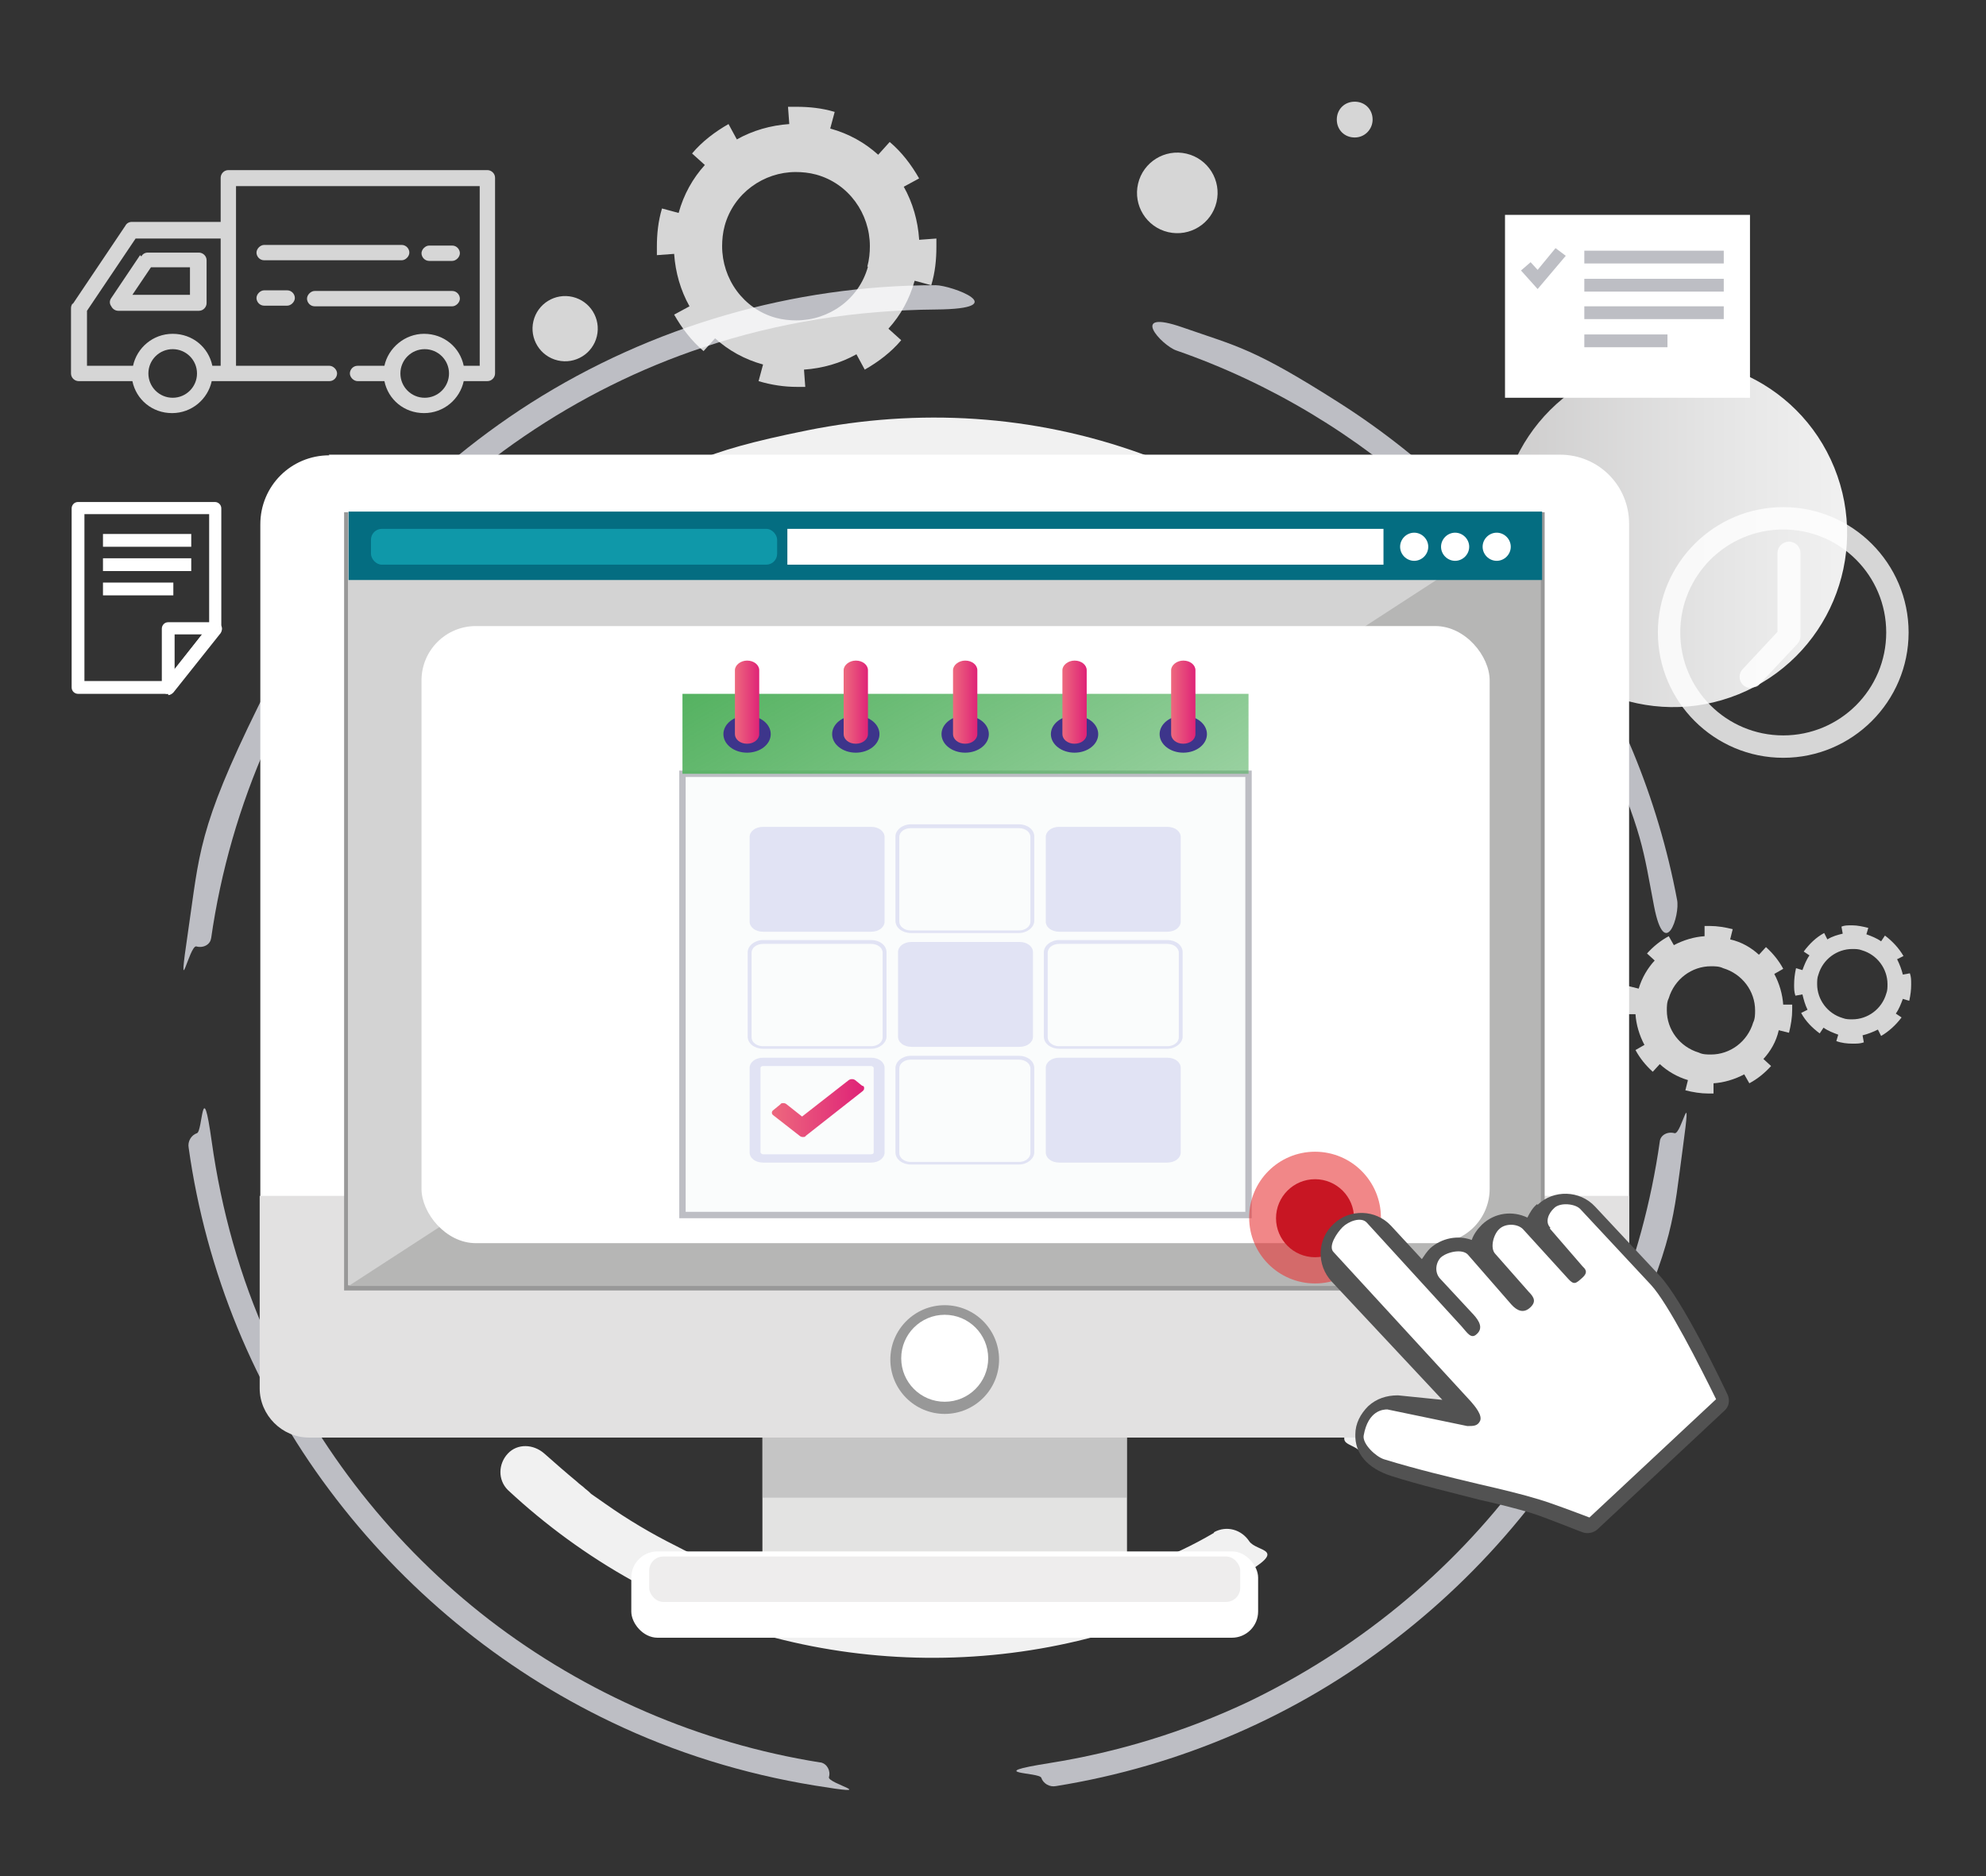 <?xml version="1.0" encoding="UTF-8"?><svg xmlns="http://www.w3.org/2000/svg" xmlns:xlink="http://www.w3.org/1999/xlink" viewBox="0 0 310.5 293.4"><rect x="0" y="0" width="310.5" height="293.4" fill="#333333" stroke="none"/><defs><style>.cls-1{fill:#3d358b;}.cls-2{fill:url(#Degradado_sin_nombre_13);}.cls-3,.cls-4{fill:#fff;}.cls-5{fill:#e1e3f4;}.cls-6{fill:#046d81;}.cls-7{fill:#b6b6b5;}.cls-8,.cls-9{fill:#989898;}.cls-10{fill:#0f98a9;}.cls-11{isolation:isolate;}.cls-12{fill:url(#New_Gradient_Swatch_4-2);}.cls-13{fill:url(#New_Gradient_Swatch_4-5);}.cls-14{fill:url(#New_Gradient_Swatch_4-6);}.cls-4,.cls-15{opacity:.8;}.cls-16{mix-blend-mode:soft-light;}.cls-17{fill:#fafcfc;stroke:#bdbec4;stroke-miterlimit:10;}.cls-18{fill:url(#New_Gradient_Swatch_4);}.cls-19{fill:url(#New_Gradient_Swatch_4-3);}.cls-20{fill:#c81623;}.cls-21{clip-path:url(#clippath);}.cls-22{fill:#d3d3d3;}.cls-23{fill:none;}.cls-24{fill:#bdbec4;}.cls-25{fill:url(#Degradado_sin_nombre_16);}.cls-9{opacity:.4;}.cls-26{fill:#f1f1f1;}.cls-27{fill:#e2e1e1;}.cls-28{fill:#e3e3e2;}.cls-29{fill:#525252;}.cls-30{fill:#e7383a;opacity:.6;}.cls-31{fill:url(#New_Gradient_Swatch_4-4);}.cls-32{fill:#eeeded;}</style><linearGradient id="Degradado_sin_nombre_13" x1="234.4" y1="83.2" x2="288.8" y2="83.2" gradientTransform="translate(50.6 -92.4) rotate(22.1)" gradientUnits="userSpaceOnUse"><stop offset="0" stop-color="#cdcccc"/><stop offset=".6" stop-color="#e4e4e4"/><stop offset="1" stop-color="#f1f1f1"/></linearGradient><clipPath id="clippath"><rect class="cls-23" x="54.4" y="80.1" width="186.4" height="120.9"/></clipPath><linearGradient id="Degradado_sin_nombre_16" x1="137.1" y1="91" x2="164.7" y2="138.6" gradientTransform="matrix(1, 0, 0, 1, 0, 0)" gradientUnits="userSpaceOnUse"><stop offset="0" stop-color="#55b261"/><stop offset=".5" stop-color="#55b261" stop-opacity=".8"/><stop offset="1" stop-color="#55b261" stop-opacity=".6"/></linearGradient><linearGradient id="New_Gradient_Swatch_4" x1="183.1" y1="109.8" x2="186.9" y2="109.8" gradientTransform="matrix(1, 0, 0, 1, 0, 0)" gradientUnits="userSpaceOnUse"><stop offset="0" stop-color="#ed697e"/><stop offset="1" stop-color="#df2377"/></linearGradient><linearGradient id="New_Gradient_Swatch_4-2" x1="114.9" x2="118.7" xlink:href="#New_Gradient_Swatch_4"/><linearGradient id="New_Gradient_Swatch_4-3" x1="132" x2="135.7" xlink:href="#New_Gradient_Swatch_4"/><linearGradient id="New_Gradient_Swatch_4-4" x1="149" x2="152.8" xlink:href="#New_Gradient_Swatch_4"/><linearGradient id="New_Gradient_Swatch_4-5" x1="166.1" x2="169.8" xlink:href="#New_Gradient_Swatch_4"/><linearGradient id="New_Gradient_Swatch_4-6" x1="120.5" y1="173.3" x2="135" y2="173.3" xlink:href="#New_Gradient_Swatch_4"/></defs><g class="cls-11"><g id="Capa_1"><g><g><circle class="cls-2" cx="261.6" cy="83.2" r="27.2" transform="translate(-12.1 104.7) rotate(-22.1)"/><g><g class="cls-16"><g><path class="cls-24" d="M128.2,275.6c-18.8-3-36.6-10.7-51.7-22.3-14.9-11.5-26.8-26.6-34.5-43.7-4.5-9.9-7.4-20.4-8.9-31.1s-1.4-1.6-2.3-1.3-1.5,1.3-1.3,2.3c2.7,19.3,10.3,37.9,22,53.5,11.5,15.4,26.7,28,44.1,36.3,10,4.8,20.7,8.1,31.7,9.9s2-.3,2.3-1.3-.3-2.1-1.3-2.3h0Z"/><path class="cls-24" d="M259.5,178.5c-2.7,19-10.1,37-21.5,52.4-11.2,15.1-26.1,27.2-43,35.3-9.8,4.6-20.2,7.8-30.9,9.5s-1.6,1.4-1.3,2.3,1.3,1.5,2.3,1.3c19.3-3.1,37.7-11,53.1-23,15.3-11.8,27.6-27.2,35.6-44.8s7.8-21,9.3-32-.2-2-1.3-2.3-2.2,.3-2.3,1.3h0Z"/><path class="cls-24" d="M183.9,54.8c14.7,5.1,28.3,13.3,39.7,23.8,11.4,10.5,20.7,23.3,27,37.5s6.3,16.8,8,25.6,4.1,1.4,3.6-1c-3-15.9-9.3-31.2-18.5-44.5-9.1-13.2-20.8-24.6-34.3-33.2s-15.9-8.8-24.5-11.8-3.3,2.8-1,3.6h0Z"/><path class="cls-24" d="M33,146.8c3-21.1,11.9-41.2,25.7-57.6,13.5-16,31.4-28.3,51.3-34.9,11.7-3.9,23.9-5.8,36.3-5.9s2.4-3.8,0-3.8c-22.3,0-44.4,6.4-63.3,18.4-18.2,11.6-33.1,28.1-42.6,47.4s-9.2,23.1-11,35.3,.2,2,1.3,2.3,2.2-.3,2.3-1.3h0Z"/></g><g><path class="cls-26" d="M67.6,204.8c-.9-1.7-1.8-3.5-2.7-5.3s-.7-1.6-1.1-2.4,.2,.5,0,0-.1-.3-.2-.5c-.2-.5-.4-1-.6-1.6-1.4-3.5-2.5-7.2-3.5-10.9s-.9-3.6-1.2-5.4-.3-1.8-.5-2.7-.1-.9-.2-1.3-.1-.8,0,0c0-.3,0-.6-.1-.9-.4-3.7-.7-7.5-.7-11.2s.2-7.3,.7-11,.2-1.6,0-.8c0-.4,.1-.8,.2-1.3,.1-1,.3-1.9,.5-2.9,.3-1.8,.7-3.6,1.2-5.4,.9-3.6,2-7.2,3.3-10.7s.6-1.6,1-2.4,0-.2,0,0c0-.2,.2-.5,.3-.7,.2-.5,.4-.9,.6-1.4,.8-1.7,1.6-3.5,2.5-5.2,2-3.7,4.2-7.4,6.7-10.8s.7-.9,1-1.4,.2-.3,.3-.5c.3-.3-.3,.3,.2-.2,.7-.8,1.3-1.7,2-2.5,1.4-1.7,2.9-3.4,4.5-5s1.6-4.2,0-5.7-4.1-1.6-5.7,0c-11.2,11.6-19.5,25.9-23.9,41.4-4.3,15.3-4.7,31.6-1.4,47.1s5.2,17.6,9.6,25.6,3.7,2.6,5.5,1.4,2.5-3.5,1.4-5.5h0Z"/><path class="cls-26" d="M189.8,239.7c-1.7,1-3.4,1.9-5.1,2.7s-1.7,.8-2.6,1.2-.8,.4-1.2,.5-.5,.2-.7,.3c.5-.2,0,0-.3,.1-3.5,1.5-7.2,2.7-10.9,3.7s-7.3,1.7-11,2.3-.8,.1,0,0c-.2,0-.4,0-.6,0-.5,0-1,.1-1.5,.2-.9,.1-1.8,.2-2.8,.3-1.9,.2-3.8,.2-5.7,.3-3.7,0-7.4,0-11.1-.5s-1.8-.2-2.7-.3c.8,.1-.3,0-.6,0-.5,0-1.1-.2-1.6-.3-1.8-.3-3.6-.7-5.4-1.1-3.6-.8-7.2-1.9-10.6-3.1s-1.7-.6-2.6-1-.8-.3-1.2-.5-.5-.2-.7-.3c.5,.2,0,0-.2-.1-1.7-.7-3.4-1.5-5.1-2.4-3.8-1.9-7.5-4.1-10.9-6.5s-1.8-1.2-2.6-1.9-.4-.3-.6-.5-.4-.3,0,0c-.4-.4-.9-.7-1.3-1.1-1.7-1.4-3.4-2.9-5.1-4.4s-4.2-1.6-5.7,0-1.6,4.1,0,5.7c11.8,11,26.2,19.1,41.7,23.1,15.4,4,31.8,4.2,47.4,.5,8.9-2.1,17.5-5.6,25.4-10.1s2.6-3.7,1.4-5.5-3.5-2.5-5.5-1.4h0Z"/><path class="cls-26" d="M230.1,133.8c7.8,23.3,5.7,48.9-5.7,70.4-3.4,6.4-7.3,11.9-11.8,17s-1.7,4.1,0,5.7,4.2,1.7,5.7,0c17.6-19.9,26.6-46.6,24.2-73.1s-2.2-14.9-4.6-22.1-2.8-3.5-4.9-2.8-3.5,2.8-2.8,4.9h0Z"/><path class="cls-26" d="M101.9,85c1.9-1.1,3.9-2.1,5.9-3.1s1.8-.9,2.7-1.3,.5-.2,.8-.4c.6-.2-.6,.2,0,0s1.2-.5,1.8-.7c3.9-1.5,7.9-2.8,12-3.8s4.1-.9,6.1-1.2,1.1-.2,1.7-.3,1.5-.2,.7,0c1.1-.1,2.2-.3,3.3-.4,4.2-.4,8.4-.5,12.6-.3s4.1,.2,6.2,.5,1.1,.1,1.7,.2,.8,.1,0,0c.2,0,.5,0,.7,0,1.1,.2,2.2,.3,3.2,.5,4.1,.7,8.2,1.8,12.2,3.1s3.9,1.3,5.8,2.1,.4,.2,.6,.3c0,0,1,.4,.5,.2s.5,.2,.5,.2c.2,0,.4,.2,.6,.3,1,.4,2,.9,3,1.4,3.8,1.9,7.5,4,11,6.3s1.9,1.3,2.9,2,.9,.7,1.4,1.1,.4,.3,.6,.4c-.6-.5,.2,.1,.3,.2,2,1.6,3.9,3.2,5.7,4.9,3.6,3.4,7,7.1,10.1,11s4.3,1.5,5.7,0,1.4-3.9,0-5.7c-11.2-14.4-26.5-25.3-43.6-31.5s-35-7.2-52.4-3.7-19.5,5.7-28.3,10.7-2.6,3.7-1.4,5.5,3.5,2.5,5.5,1.4h0Z"/></g></g><rect class="cls-28" x="119.2" y="220.7" width="57" height="25.3"/><rect class="cls-9" x="119.2" y="220.7" width="57" height="13.5"/><path class="cls-3" d="M51.4,71.1H243.9c6,0,10.8,4.8,10.8,10.8V214c0,6-4.8,10.8-10.8,10.8H51.5c-6,0-10.8-4.8-10.8-10.8V82c0-6,4.8-10.8,10.8-10.8Z"/><path class="cls-27" d="M40.6,187v30.1c0,4.2,3.5,7.7,7.7,7.7H247c4.2,0,7.7-3.5,7.7-7.7v-30.1H40.6Z"/><rect class="cls-8" x="53.8" y="80.1" width="187.7" height="121.7"/><g class="cls-21"><rect class="cls-22" x="54.4" y="80.1" width="186.4" height="120.9"/></g><polygon class="cls-7" points="240.9 201.1 54.5 201.1 240.9 80.1 240.9 201.1"/><circle class="cls-8" cx="147.7" cy="212.6" r="8.5"/><circle class="cls-3" cx="147.7" cy="212.4" r="6.8"/><rect class="cls-3" x="98.7" y="242.6" width="98" height="13.5" rx="4.1" ry="4.1"/><rect class="cls-32" x="101.5" y="243.4" width="92.4" height="7.1" rx="2.2" ry="2.2"/><rect class="cls-6" x="54.5" y="80" width="186.6" height="10.7"/><rect class="cls-10" x="58" y="82.7" width="63.5" height="5.6" rx="1.7" ry="1.7"/><rect class="cls-3" x="123.1" y="82.7" width="93.2" height="5.6"/><path class="cls-3" d="M223.3,85.5c0,1.2-1,2.2-2.2,2.2s-2.2-1-2.2-2.2,1-2.2,2.2-2.2,2.2,1,2.2,2.2Z"/><path class="cls-3" d="M229.7,85.5c0,1.2-1,2.2-2.2,2.2s-2.2-1-2.2-2.2,1-2.2,2.2-2.2,2.2,1,2.2,2.2Z"/><path class="cls-3" d="M236.2,85.5c0,1.2-1,2.2-2.2,2.2s-2.2-1-2.2-2.2,1-2.2,2.2-2.2,2.2,1,2.2,2.2Z"/><rect class="cls-3" x="65.9" y="97.9" width="167" height="96.5" rx="8.5" ry="8.5"/><g><rect class="cls-17" x="106.7" y="121" width="88.5" height="69"/><rect class="cls-25" x="106.7" y="108.5" width="88.5" height="12.5"/><path class="cls-5" d="M119.3,129.3h16.9c1.2,0,2.1,.7,2.1,1.6v13.2c0,.9-.9,1.6-2.1,1.6h-16.9c-1.2,0-2.1-.7-2.1-1.6v-13.2c0-.9,.9-1.6,2.1-1.6Z"/><path class="cls-5" d="M159.3,145.9h-16.9c-1.3,0-2.4-.8-2.4-1.9v-13.2c0-1,1.1-1.9,2.4-1.9h16.9c1.3,0,2.4,.8,2.4,1.9v13.2c0,1-1.1,1.9-2.4,1.9Zm-16.9-16.4c-1,0-1.8,.6-1.8,1.4v13.2c0,.8,.8,1.4,1.8,1.4h16.9c1,0,1.8-.6,1.8-1.4v-13.2c0-.8-.8-1.4-1.8-1.4h-16.9Z"/><path class="cls-5" d="M165.6,129.3h16.9c1.2,0,2.1,.7,2.1,1.6v13.2c0,.9-.9,1.6-2.1,1.6h-16.9c-1.2,0-2.1-.7-2.1-1.6v-13.2c0-.9,.9-1.6,2.1-1.6Z"/><path class="cls-5" d="M136.2,164h-16.9c-1.3,0-2.4-.8-2.4-1.9v-13.2c0-1,1.1-1.9,2.4-1.9h16.9c1.3,0,2.4,.8,2.4,1.9v13.2c0,1-1.1,1.9-2.4,1.9Zm-16.9-16.4c-1,0-1.8,.6-1.8,1.4v13.2c0,.8,.8,1.4,1.8,1.4h16.9c1,0,1.8-.6,1.8-1.4v-13.2c0-.8-.8-1.4-1.8-1.4h-16.9Z"/><path class="cls-5" d="M142.5,147.3h16.9c1.2,0,2.1,.7,2.1,1.6v13.2c0,.9-.9,1.6-2.1,1.6h-16.9c-1.2,0-2.1-.7-2.1-1.6v-13.2c0-.9,.9-1.6,2.1-1.6Z"/><path class="cls-5" d="M182.5,164h-16.9c-1.3,0-2.4-.8-2.4-1.9v-13.2c0-1,1.1-1.9,2.4-1.9h16.9c1.3,0,2.4,.8,2.4,1.9v13.2c0,1-1.1,1.9-2.4,1.9Zm-16.9-16.4c-1,0-1.8,.6-1.8,1.4v13.2c0,.8,.8,1.4,1.8,1.4h16.9c1,0,1.8-.6,1.8-1.4v-13.2c0-.8-.8-1.4-1.8-1.4h-16.9Z"/><path class="cls-5" d="M136.2,166.7c.2,0,.4,.2,.4,.3v13.2c0,.2-.2,.3-.4,.3h-16.9c-.2,0-.4-.2-.4-.3v-13.2c0-.2,.2-.3,.4-.3h16.9m0-1.3h-16.9c-1.2,0-2.1,.7-2.1,1.6v13.2c0,.9,.9,1.6,2.1,1.6h16.9c1.2,0,2.1-.7,2.1-1.6v-13.2c0-.9-.9-1.6-2.1-1.6h0Z"/><path class="cls-5" d="M159.3,182.1h-16.9c-1.3,0-2.4-.8-2.4-1.9v-13.2c0-1,1.1-1.9,2.4-1.9h16.9c1.3,0,2.4,.8,2.4,1.9v13.2c0,1-1.1,1.9-2.4,1.9Zm-16.9-16.4c-1,0-1.8,.6-1.8,1.4v13.2c0,.8,.8,1.4,1.8,1.4h16.9c1,0,1.8-.6,1.8-1.4v-13.2c0-.8-.8-1.4-1.8-1.4h-16.9Z"/><path class="cls-5" d="M165.6,165.4h16.9c1.2,0,2.1,.7,2.1,1.6v13.2c0,.9-.9,1.6-2.1,1.6h-16.9c-1.2,0-2.1-.7-2.1-1.6v-13.2c0-.9,.9-1.6,2.1-1.6Z"/><g><g><ellipse class="cls-1" cx="185" cy="114.8" rx="3.7" ry="2.9"/><path class="cls-18" d="M185,103.3c-1,0-1.9,.7-1.9,1.5v10c0,.8,.8,1.5,1.9,1.5s1.9-.7,1.9-1.5v-10c0-.8-.8-1.5-1.9-1.5Z"/></g><g><ellipse class="cls-1" cx="116.8" cy="114.8" rx="3.7" ry="2.9"/><path class="cls-12" d="M116.8,103.3c-1,0-1.9,.7-1.9,1.5v10c0,.8,.8,1.5,1.9,1.5s1.9-.7,1.9-1.5v-10c0-.8-.8-1.5-1.9-1.5Z"/></g><g><ellipse class="cls-1" cx="133.8" cy="114.8" rx="3.7" ry="2.9"/><path class="cls-19" d="M133.8,103.3c-1,0-1.9,.7-1.9,1.5v10c0,.8,.8,1.5,1.9,1.5s1.9-.7,1.9-1.5v-10c0-.8-.8-1.5-1.9-1.5Z"/></g><g><ellipse class="cls-1" cx="150.9" cy="114.8" rx="3.7" ry="2.9"/><path class="cls-31" d="M150.9,103.3c-1,0-1.9,.7-1.9,1.5v10c0,.8,.8,1.5,1.9,1.5s1.9-.7,1.9-1.5v-10c0-.8-.8-1.5-1.9-1.5Z"/></g><g><ellipse class="cls-1" cx="168" cy="114.8" rx="3.7" ry="2.9"/><path class="cls-13" d="M168,103.3c-1,0-1.9,.7-1.9,1.5v10c0,.8,.8,1.5,1.9,1.5s1.9-.7,1.9-1.5v-10c0-.8-.8-1.5-1.9-1.5Z"/></g></g><path class="cls-14" d="M134.8,169.8l-1.1-.9c-.3-.2-.7-.2-1,0l-7.3,5.7-2.4-1.9c-.1-.1-.3-.2-.5-.2s-.4,0-.5,.2l-1.1,.9c-.3,.2-.3,.6,0,.8l4.1,3.2c.1,.1,.3,.2,.5,.2,.2,0,.4,0,.5-.2l8.9-7c.1-.1,.2-.2,.2-.4s0-.3-.2-.4Z"/></g></g></g><g class="cls-15"><path class="cls-3" d="M278.8,157.2c-.1-1.7-.6-3.4-1.4-4.9l1.4-.8c-.7-1.3-1.6-2.4-2.7-3.4l-1.1,1.2c-1.2-1.1-2.7-2-4.5-2.4l.4-1.6h0c-1.2-.3-2.4-.5-3.6-.5-.3,0-.5,0-.8,0v1.6c-1.6,.1-3.3,.6-4.8,1.4l-.8-1.4c-1.3,.7-2.4,1.6-3.4,2.7l1.2,1.1c-1.1,1.2-2,2.7-2.5,4.4l-1.6-.4h0c-.3,1.2-.5,2.4-.5,3.6,0,.3,0,.5,0,.8h1.6c.1,1.6,.6,3.3,1.4,4.8l-1.4,.8c.7,1.3,1.6,2.4,2.7,3.4l1.1-1.2c1.2,1.1,2.7,2,4.4,2.5l-.4,1.6h0c1.2,.3,2.4,.5,3.6,.5,.3,0,.5,0,.8,0v-1.6c1.6-.1,3.3-.6,4.8-1.4l.8,1.4c1.3-.7,2.4-1.6,3.4-2.7l-1.2-1.1c1.1-1.2,2-2.7,2.4-4.5l1.6,.4h0c.3-1.2,.5-2.4,.5-3.6,0-.3,0-.5,0-.8h-1.6Zm-14.2,10.8h0v0Zm9.5-8.1c-.9,3-3.6,5-6.6,5-.6,0-1.3,0-1.9-.3-3-.9-5-3.6-5-6.6,0-.6,0-1.3,.3-1.9,.9-3,3.6-5,6.6-5,.6,0,1.3,0,1.9,.3,3,.9,5,3.6,5,6.6,0,.6,0,1.3-.3,1.9Z"/><path class="cls-3" d="M298.6,152.2l-1.1,.2c-.2-.8-.5-1.6-.9-2.4l1-.5c-.7-1.2-1.7-2.3-2.9-3.2l-.6,.9c-.7-.5-1.5-.8-2.3-1.1l.3-1h0c-.8-.2-1.7-.4-2.5-.4s-1.2,0-1.7,.2l.2,1.1c-.8,.2-1.6,.4-2.4,.9l-.5-1c-1.3,.7-2.3,1.7-3.2,2.9l.9,.6c-.5,.7-.8,1.5-1.1,2.3l-1-.3h0c-.2,.9-.3,1.7-.3,2.6,0,.6,0,1.1,.2,1.7l1.1-.2c.2,.8,.4,1.6,.8,2.4l-1,.5h0c.7,1.3,1.7,2.3,2.9,3.2l.6-.9c.7,.5,1.5,.8,2.3,1.1l-.3,1h0c.8,.3,1.7,.4,2.5,.4s1.2,0,1.8-.2l-.2-1.1c.8-.2,1.6-.5,2.4-.9l.5,1c1.2-.7,2.3-1.7,3.2-2.9l-.9-.6c.5-.7,.8-1.5,1.1-2.3l1,.3h0c.2-.9,.3-1.7,.3-2.5s0-1.2-.2-1.8Zm-9,7.2c-.5,0-1,0-1.5-.2-2.4-.7-4-2.9-4-5.3,0-.5,0-1,.2-1.5,.7-2.4,2.9-4,5.3-4,.5,0,1,0,1.5,.2,2.4,.7,4,2.9,4,5.3,0,.5,0,1-.2,1.5-.7,2.4-2.9,4-5.3,4Z"/></g><g class="cls-15"><path class="cls-3" d="M278.8,118.5c-10.8,0-19.6-8.8-19.6-19.6s8.8-19.6,19.6-19.6,19.6,8.8,19.6,19.6-8.8,19.6-19.6,19.6Zm0-35.7c-8.9,0-16.1,7.2-16.1,16.1s7.2,16.1,16.1,16.1,16.1-7.2,16.1-16.1-7.2-16.1-16.1-16.1Z"/><path class="cls-3" d="M273.7,107.6c-.4,0-.9-.2-1.2-.5-.7-.7-.7-1.8,0-2.5l5.4-5.8v-12.3c0-1,.8-1.8,1.8-1.8s1.8,.8,1.8,1.8v13c0,.4-.2,.9-.5,1.2l-5.9,6.3c-.3,.4-.8,.5-1.3,.5Z"/></g><g><rect class="cls-3" x="235.3" y="33.6" width="38.3" height="28.6"/><g><polyline class="cls-24" points="247.7 41.2 269.5 41.2 269.5 39.2 247.7 39.2"/><polyline class="cls-24" points="247.7 45.6 269.5 45.6 269.5 43.6 247.7 43.6"/><polygon class="cls-24" points="237.8 42.3 240.4 45.2 244.8 40 243.2 38.8 240.4 42.2 239.3 41 237.8 42.3 237.8 42.3"/><polyline class="cls-24" points="247.7 49.9 269.5 49.9 269.5 47.9 247.7 47.9"/><polyline class="cls-24" points="247.7 54.3 260.7 54.3 260.7 52.3 247.7 52.3"/></g></g><circle class="cls-30" cx="205.6" cy="190.4" r="10.3"/><circle class="cls-20" cx="205.6" cy="190.5" r="6.1"/><g><path class="cls-29" d="M240.3,188.3c-.7,.6-1.1,1.3-1.5,2.1-2.3-1.1-5.1-.8-7.1,1.1-.7,.7-1.3,1.5-1.6,2.4-2.2-.8-4.7-.3-6.5,1.3-.5,.5-.9,1.1-1.3,1.7l-4.8-5.2c-2.4-2.6-6.5-2.7-9-.3-2.6,2.4-2.7,6.4-.3,9l17.3,18.5-6.9-.7s0,0-.1,0c-1.7,0-3.3,.5-4.6,1.7h0c-1.2,1.2-2,2.7-2,4.4-.1,3,1.9,5.3,5.6,6.5,4.7,1.5,9.5,2.6,13.7,3.7,3.1,.7,5.9,1.4,8.2,2.1,2,.6,7.9,3,8,3,.8,.3,1.7,.1,2.3-.4l19.9-18.6c.7-.6,.9-1.6,.5-2.5-.7-1.5-7-14.8-10.7-18.7l-10-10.7c-2.4-2.6-6.5-2.7-9-.3h0Zm2.9,6.1"/><path class="cls-3" d="M242.4,192c-.9-.9-.3-2.3,.6-3.1,.9-.9,3.3-.7,4.1,.2l11,11.8c2.7,2.9,7.7,12.8,10.2,17.9l-19.8,18.5c-2.1-.8-6.1-2.3-7.8-2.8-2.6-.8-5.9-1.6-9.4-2.4-4.6-1.1-9.7-2.3-14.9-3.9-1.3-.4-3.4-2.4-3.2-3.7,.7-4,3.1-4.1,3.7-4.1l12.5,2.6c1,0,1.6,0,2-.8,.4-.9-.8-2.3-1.4-3l-21.5-23.4c-.9-.9,.5-3,1.4-3.9,.9-.9,2.9-1.7,3.8-.7l14.8,16.2c.9,1,1.5,2.1,2.4,1.2,1-.9,.4-2-.5-3l-5.2-5.6c-.9-.9-.8-2.4,0-3.3,.9-.9,3.4-1.5,4.3-.5l6.8,7.8c.9,1,1.9,1.4,2.9,.5,1-.9,.7-1.6-.2-2.5l-5.2-5.9c-.9-.9-.3-3.1,.6-3.9,.9-.9,2.8-.9,3.7,0l7.1,7.8c.9,1,1.2,.7,2.2-.2,1-.9,.4-1.4,0-1.8l-5.1-5.9Z"/></g><path class="cls-4" d="M143.7,37.4c-.2-2.9-1-5.7-2.4-8.2l2.4-1.3c-1.2-2.1-2.7-4.1-4.6-5.7l-1.8,2c-2.1-1.9-4.6-3.3-7.5-4.1l.7-2.6h0c-2-.6-4-.8-6-.8-.4,0-.9,0-1.3,0l.2,2.7c-2.9,.2-5.7,1-8.2,2.4l-1.3-2.4c-2.1,1.2-4.1,2.7-5.7,4.6l2,1.8c-1.9,2.1-3.3,4.6-4.1,7.5l-2.6-.7h0c-.6,2-.8,4-.8,6,0,.4,0,.8,0,1.3l2.7-.2c.2,2.9,1,5.7,2.4,8.2l-2.4,1.3c1.2,2.1,2.7,4.1,4.6,5.7l1.8-2c2.1,1.9,4.6,3.3,7.5,4.1l-.7,2.6h0c2,.6,4,.9,6,.9,.4,0,.9,0,1.3,0l-.2-2.7c2.9-.2,5.7-1,8.2-2.4l1.3,2.4c2.1-1.2,4.1-2.7,5.7-4.6l-2-1.8c1.9-2.1,3.3-4.6,4.1-7.5l2.6,.7h0c.6-2,.8-4,.8-6,0-.4,0-.9,0-1.3l-2.7,.2Zm-23.9,17.9h0v0Zm15.9-13.6c-1.4,5.1-6.1,8.4-11.2,8.4-1,0-2.1-.1-3.2-.4-5.1-1.4-8.4-6.1-8.4-11.2,0-1,.1-2.1,.4-3.2,1.4-5.1,6.1-8.4,11.1-8.4,1,0,2.1,.1,3.2,.4,5.1,1.4,8.4,6.1,8.4,11.2,0,1-.1,2.1-.4,3.2Z"/><circle class="cls-4" cx="184.2" cy="30.2" r="6.3" transform="translate(112.6 202.6) rotate(-76.8)"/><g><g><path class="cls-3" d="M26.3,108.5H12.2c-.5,0-1-.4-1-1v-28c0-.5,.4-1,1-1h21.4c.5,0,1,.4,1,1v18.7c0,.2,0,.4-.2,.6l-7.4,9.3c-.2,.2-.5,.4-.8,.4Zm-13.1-2h12.6l6.9-8.7v-17.4H13.2v26Z"/><path class="cls-3" d="M26.3,108.5c-.1,0-.2,0-.3,0-.4-.1-.7-.5-.7-.9v-9.3c0-.5,.4-1,1-1h7.4c.4,0,.7,.2,.9,.6,.2,.3,.1,.8-.1,1.1l-7.4,9.3c-.2,.2-.5,.4-.8,.4Zm1-9.3v5.5l4.3-5.5h-4.3Z"/></g><rect class="cls-3" x="16.1" y="83.5" width="13.8" height="2"/><rect class="cls-3" x="16.1" y="87.3" width="13.8" height="2"/><rect class="cls-3" x="16.1" y="91.1" width="11" height="2"/></g><circle class="cls-4" cx="88.4" cy="51.4" r="5.1" transform="translate(18 125.6) rotate(-76.7)"/><path class="cls-4" d="M214.6,18.7c0,1.5-1.2,2.8-2.8,2.8s-2.8-1.2-2.8-2.8,1.2-2.8,2.8-2.8,2.8,1.2,2.8,2.8Z"/><g class="cls-15"><path class="cls-3" d="M11.3,47.5c-.1,.2-.2,.4-.2,.7v10.2c0,.7,.6,1.2,1.2,1.2h8.4c.6,2.9,3.1,5,6.2,5s5.6-2.2,6.2-5h18.4c.7,0,1.2-.6,1.2-1.2s-.6-1.2-1.2-1.2h-14.6V29.1h38.1v28.1h-2.5c-.6-2.9-3.1-5-6.2-5-3,0-5.6,2.2-6.2,5h-4.2c-.7,0-1.2,.6-1.2,1.2s.6,1.2,1.2,1.2h4.2c.6,2.9,3.1,5,6.2,5s5.6-2.2,6.2-5h3.7c.7,0,1.2-.6,1.2-1.2V27.8c0-.7-.6-1.2-1.2-1.2H35.7c-.7,0-1.2,.6-1.2,1.2v6.9h-13.9c-.4,0-.8,.2-1,.6l-8.2,12.2Zm58.9,10.9c0,2.1-1.7,3.8-3.8,3.8s-3.8-1.7-3.8-3.8,1.7-3.8,3.8-3.8,3.8,1.7,3.8,3.8Zm-47,0c0-2.1,1.7-3.8,3.8-3.8s3.8,1.7,3.8,3.8-1.7,3.8-3.8,3.8-3.8-1.7-3.8-3.8Zm-9.6-9.8l7.6-11.3h13.3v19.9h-1.3c-.6-2.9-3.1-5-6.2-5s-5.6,2.2-6.2,5h-7.2v-8.6Z"/><path class="cls-3" d="M70.7,40.8h-3.6c-.7,0-1.2-.6-1.2-1.2s.6-1.2,1.2-1.2h3.6c.7,0,1.2,.6,1.2,1.2s-.6,1.2-1.2,1.2Z"/><path class="cls-3" d="M41.3,38.3h21.5c.7,0,1.2,.6,1.2,1.2s-.6,1.2-1.2,1.2h-21.5c-.7,0-1.2-.6-1.2-1.2s.6-1.2,1.2-1.2Z"/><path class="cls-3" d="M41.3,45.4h3.6c.7,0,1.2,.6,1.2,1.2s-.6,1.2-1.2,1.2h-3.6c-.7,0-1.2-.6-1.2-1.2s.6-1.2,1.2-1.2Z"/><path class="cls-3" d="M70.7,47.9h-21.5c-.7,0-1.2-.6-1.2-1.2s.6-1.2,1.2-1.2h21.5c.7,0,1.2,.6,1.2,1.2s-.6,1.2-1.2,1.2Z"/><path class="cls-3" d="M21.9,39.9l-4.5,6.7c-.3,.4-.3,.9,0,1.3,.2,.4,.6,.7,1.1,.7h12.6c.7,0,1.2-.6,1.2-1.2v-6.7c0-.7-.6-1.2-1.2-1.2h-8c-.4,0-.8,.2-1,.6Zm-1.2,6.2l2.9-4.3h6.1v4.3h-9Z"/></g></g></g></g></svg>